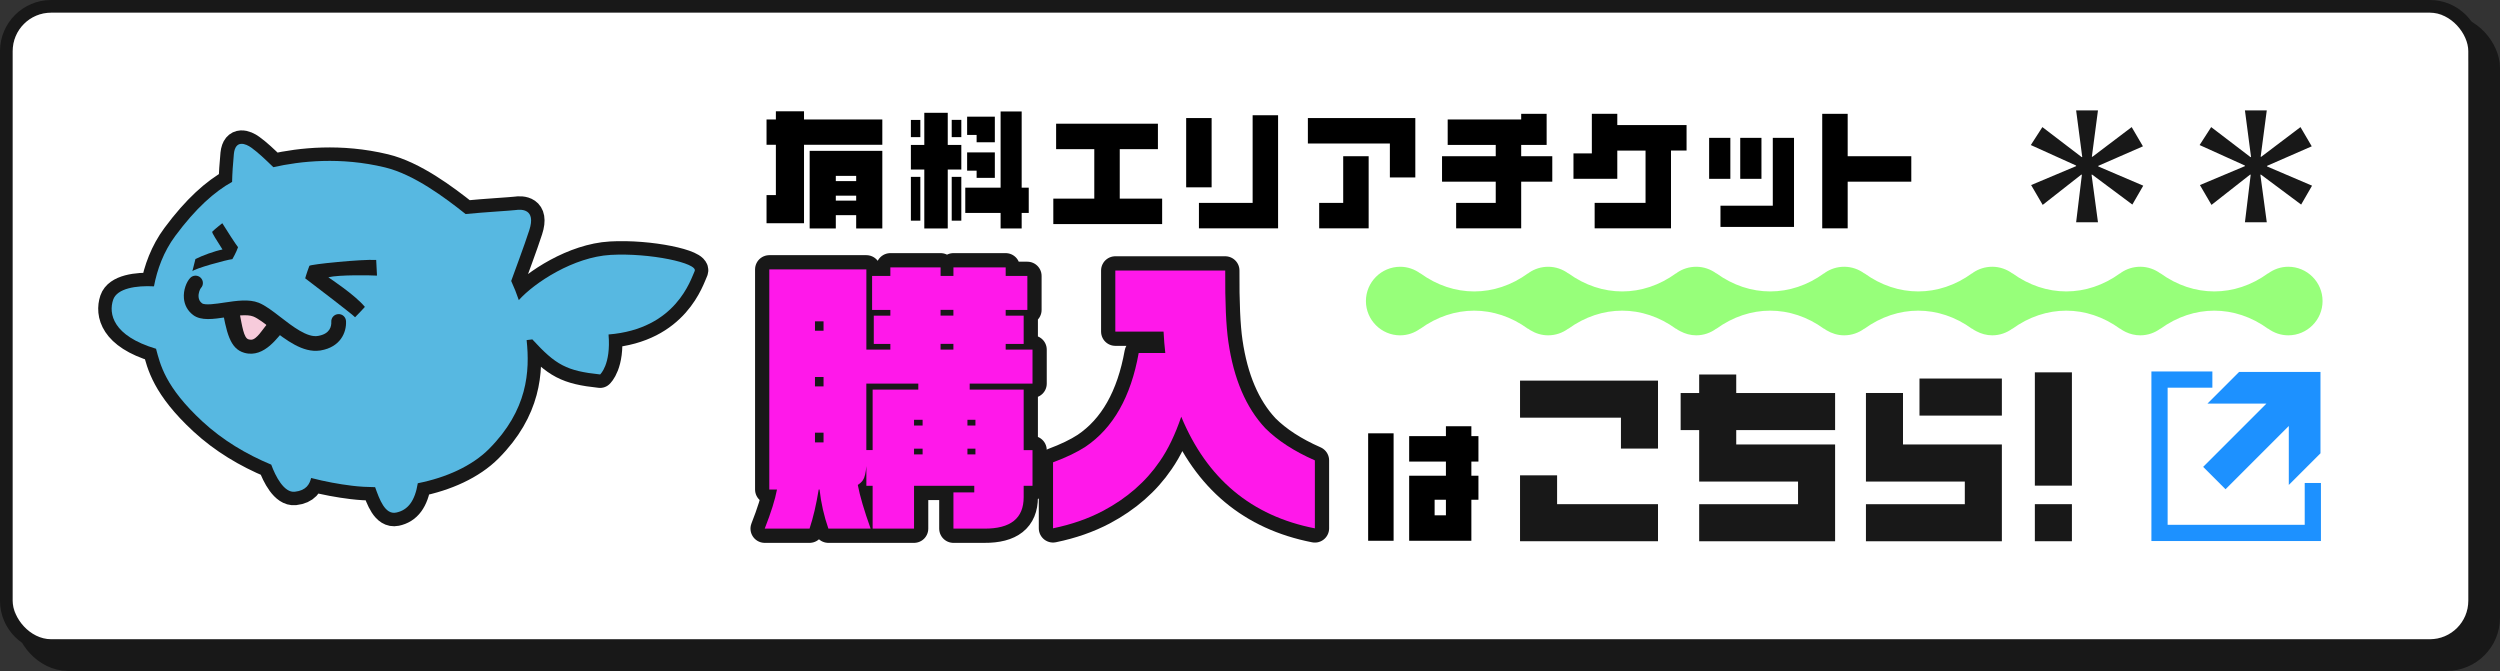 <?xml version="1.0" encoding="UTF-8"?><svg id="uuid-f16bcbbd-bd23-4464-a595-4293732a0c63" xmlns="http://www.w3.org/2000/svg" viewBox="0 0 650.33 174.54"><rect x="0" y="0" width="650.33" height="174.54" fill="#333333" stroke="none"/><g id="uuid-22e7adf1-e93a-426c-b703-2664208680dd"><rect x="7.7" y="7.7" width="638.78" height="162.98" rx="10" ry="10" style="fill:none; stroke:#181818; stroke-miterlimit:10; stroke-width:7.7px;"/><path d="M632.08,3.3c5.52,0,10,4.48,10,10v142.98c0,5.52-4.48,10-10,10H13.3c-5.52,0-10-4.48-10-10V13.3C3.3,7.78,7.78,3.3,13.3,3.3h618.78M632.08,0H13.3C5.97,0,0,5.97,0,13.3v142.98c0,7.33,5.97,13.3,13.3,13.3h618.78c7.33,0,13.3-5.97,13.3-13.3V13.3c0-7.33-5.97-13.3-13.3-13.3h0Z" style="fill:#181818;"/><rect x="3.3" y="3.3" width="638.78" height="162.98" rx="10" ry="10" style="fill:#fff;"/><path d="M209.15,58.07h-9.75v-7.32h2.43v-13.09h-2.43v-6.58h2.43v-2.13h7.32v2.13h20.37v6.58h-20.37v20.41ZM229.52,59.43h-6.8v-3.46h-5.3v3.46h-6.8v-20.19h18.9v20.19ZM217.42,47.11h5.3v-1.36h-5.3v1.36ZM222.72,50.9h-5.3v1.29h5.3v-1.29Z"/><path d="M246.54,59.43h-6.1v-15.33h-3.49v-6.4h3.49v-8.35h6.1v8.35h3.53v6.4h-3.53v15.33ZM239.41,31.19v4.49h-2.46v-4.49h2.46ZM239.41,46.01v11.4h-2.46v-11.4h2.46ZM250.07,35.68h-2.5v-4.49h2.5v4.49ZM250.07,57.41h-2.5v-11.4h2.5v11.4ZM265.77,55.39v4.04h-5.48v-4.04h-9.19v-6.58h9.19v-19.82h5.48v19.82h1.84v6.58h-1.84ZM251.58,35.09v-4.74h7.21v6.66h-4.74v-1.91h-2.46ZM251.58,44.39v-4.74h7.21v6.62h-4.74v-1.88h-2.46Z"/><path d="M302.32,58.29h-28.32v-6.62h10.66v-12.87h-9.93v-6.62h26.48v6.62h-9.93v12.87h11.03v6.62Z"/><path d="M315.18,30.71v18.02h-6.62v-18.02h6.62ZM332.47,59.4h-20.59v-6.62h13.97v-22.8h6.62v29.42Z"/><path d="M368.17,46.16h-6.62v-8.83h-21.33v-6.62h27.95v15.44ZM356.03,40.64h-6.62v12.14h-6.25v6.62h12.87v-18.75Z"/><path d="M395.71,47.26v12.14h-16.92v-6.62h10.3v-5.52h-13.97v-6.62h13.97v-2.94h-12.5v-6.62h19.12v-1.47h6.62v8.09h-6.62v2.94h8.09v6.62h-8.09Z"/><path d="M434.68,39.17v20.23h-19.86v-6.62h13.24v-13.61h-7.35v7.35h-11.4v-6.62h4.78v-10.3h6.62v2.94h18.02v6.62h-4.04Z"/><path d="M450.12,35.86v10.66h-5.52v-10.66h5.52ZM466.67,59.03h-19.12v-5.52h13.61v-17.65h5.52v23.17ZM458.21,35.86v10.66h-5.52v-10.66h5.52Z"/><path d="M480.64,47.26v12.14h-6.62v-29.79h6.62v11.03h16.55v6.62h-16.55Z"/><path d="M253.44,126.37h-15.67v11.14h-10.77v-11.14h-1.63v-5.12c-.15,1.78-.45,3-.89,3.64-.25.4-.69.82-1.34,1.26.54,2.87,1.66,6.66,3.34,11.36h-10.99c-1.14-3.27-1.91-6.66-2.3-10.17h-.22c-.64,3.96-1.44,7.35-2.38,10.17h-11.66c1.63-4.16,2.7-7.55,3.19-10.17h-2v-57.26h25.25v20.87h6.24v-1.49h-4.31v-7.35h4.31v-1.49h-4.75v-8.84h4.75v-2.23h13.07v2.23h3.34v-2.23h13.59v2.23h5.64v8.84h-5.64v1.49h4.68v7.35h-4.68v1.49h6.98v8.84h-16.34v1.56h14.04v15.74h2.3v9.28h-2.3v2.97c0,5.5-3.42,8.22-10.25,8.17h-8.02v-9.43h5.42v-1.71ZM212,86.04h2.23v-2.45h-2.23v2.45ZM212,100.52h2.23v-2.45h-2.23v2.45ZM212,115.08h2.23v-2.53h-2.23v2.53ZM225.37,117.08h1.63v-15.74h11.88v-1.56h-13.52v17.3ZM237.77,110.7h2.23v-1.49h-2.23v1.49ZM237.77,118.2h2.23v-1.49h-2.23v1.49ZM244.67,82.1h3.34v-1.49h-3.34v1.49ZM244.67,90.94h3.34v-1.49h-3.34v1.49ZM251.66,110.7h2.08v-1.49h-2.08v1.49ZM251.66,118.2h2.08v-1.49h-2.08v1.49Z" style="fill:#ff18ea; stroke:#000; stroke-linecap:round; stroke-linejoin:round; stroke-width:2.96px;"/><path d="M296.22,91.83h6.91c-.2-1.73-.35-3.59-.45-5.57h-12.55v-15.89h28.59c-.05,8.27.22,14.46.82,18.57,1.39,9.61,4.58,17.08,9.58,22.43,3.22,3.22,7.52,6.02,12.92,8.39v17.68c-16.49-3.22-28.07-12.9-34.76-29.04-1.58,4.65-3.44,8.52-5.57,11.58-3.61,5.3-8.54,9.61-14.78,12.92-3.86,2.03-8.19,3.54-13,4.53v-17.16c3.46-1.29,6.29-2.65,8.47-4.08,7.18-4.85,11.78-12.97,13.81-24.36Z" style="fill:#ff18ea; stroke:#000; stroke-linecap:round; stroke-linejoin:round; stroke-width:2.96px;"/><path d="M253.44,126.37h-15.67v11.14h-10.77v-11.14h-1.63v-5.12c-.15,1.78-.45,3-.89,3.64-.25.4-.69.82-1.34,1.26.54,2.87,1.66,6.66,3.34,11.36h-10.99c-1.14-3.27-1.91-6.66-2.3-10.17h-.22c-.64,3.96-1.44,7.35-2.38,10.17h-11.66c1.63-4.16,2.7-7.55,3.19-10.17h-2v-57.26h25.25v20.87h6.24v-1.49h-4.31v-7.35h4.31v-1.49h-4.75v-8.84h4.75v-2.23h13.07v2.23h3.34v-2.23h13.59v2.23h5.64v8.84h-5.64v1.49h4.68v7.35h-4.68v1.49h6.98v8.84h-16.34v1.56h14.04v15.74h2.3v9.28h-2.3v2.97c0,5.5-3.42,8.22-10.25,8.17h-8.02v-9.43h5.42v-1.71ZM212,86.04h2.23v-2.45h-2.23v2.45ZM212,100.52h2.23v-2.45h-2.23v2.45ZM212,115.08h2.23v-2.53h-2.23v2.53ZM225.37,117.08h1.63v-15.74h11.88v-1.56h-13.52v17.3ZM237.77,110.7h2.23v-1.49h-2.23v1.49ZM237.77,118.2h2.23v-1.49h-2.23v1.49ZM244.67,82.1h3.34v-1.49h-3.34v1.49ZM244.67,90.94h3.34v-1.49h-3.34v1.49ZM251.66,110.7h2.08v-1.49h-2.08v1.49ZM251.66,118.2h2.08v-1.49h-2.08v1.49Z" style="fill:none; stroke:#181818; stroke-linecap:round; stroke-linejoin:round; stroke-width:7.41px;"/><path d="M296.22,91.83h6.91c-.2-1.73-.35-3.59-.45-5.57h-12.55v-15.89h28.59c-.05,8.27.22,14.46.82,18.57,1.39,9.61,4.58,17.08,9.58,22.43,3.22,3.22,7.52,6.02,12.92,8.39v17.68c-16.49-3.22-28.07-12.9-34.76-29.04-1.58,4.65-3.44,8.52-5.57,11.58-3.61,5.3-8.54,9.61-14.78,12.92-3.86,2.03-8.19,3.54-13,4.53v-17.16c3.46-1.29,6.29-2.65,8.47-4.08,7.18-4.85,11.78-12.97,13.81-24.36Z" style="fill:none; stroke:#181818; stroke-linecap:round; stroke-linejoin:round; stroke-width:7.41px;"/><path d="M253.44,126.37h-15.67v11.14h-10.77v-11.14h-1.63v-5.12c-.15,1.78-.45,3-.89,3.64-.25.4-.69.82-1.34,1.26.54,2.87,1.66,6.66,3.34,11.36h-10.99c-1.14-3.27-1.91-6.66-2.3-10.17h-.22c-.64,3.96-1.44,7.35-2.38,10.17h-11.66c1.63-4.16,2.7-7.55,3.19-10.17h-2v-57.26h25.25v20.87h6.24v-1.49h-4.31v-7.35h4.31v-1.49h-4.75v-8.84h4.75v-2.23h13.07v2.23h3.34v-2.23h13.59v2.23h5.64v8.84h-5.64v1.49h4.68v7.35h-4.68v1.49h6.98v8.84h-16.34v1.56h14.04v15.74h2.3v9.28h-2.3v2.97c0,5.5-3.42,8.22-10.25,8.17h-8.02v-9.43h5.42v-1.71ZM212,86.04h2.23v-2.45h-2.23v2.45ZM212,100.52h2.23v-2.45h-2.23v2.45ZM212,115.08h2.23v-2.53h-2.23v2.53ZM225.37,117.08h1.63v-15.74h11.88v-1.56h-13.52v17.3ZM237.77,110.7h2.23v-1.49h-2.23v1.49ZM237.77,118.2h2.23v-1.49h-2.23v1.49ZM244.67,82.1h3.34v-1.49h-3.34v1.49ZM244.67,90.94h3.34v-1.49h-3.34v1.49ZM251.66,110.7h2.08v-1.49h-2.08v1.49ZM251.66,118.2h2.08v-1.49h-2.08v1.49Z" style="fill:#ff18ea;"/><path d="M296.22,91.83h6.91c-.2-1.73-.35-3.59-.45-5.57h-12.55v-15.89h28.59c-.05,8.27.22,14.46.82,18.57,1.39,9.61,4.58,17.08,9.58,22.43,3.22,3.22,7.52,6.02,12.92,8.39v17.68c-16.49-3.22-28.07-12.9-34.76-29.04-1.58,4.65-3.44,8.52-5.57,11.58-3.61,5.3-8.54,9.61-14.78,12.92-3.86,2.03-8.19,3.54-13,4.53v-17.16c3.46-1.29,6.29-2.65,8.47-4.08,7.18-4.85,11.78-12.97,13.81-24.36Z" style="fill:#ff18ea;"/><path d="M362.52,112.72v27.95h-6.62v-27.95h6.62ZM382.75,123.75h1.84v6.25h-1.84v10.67h-16.18v-16.92h9.56v-3.68h-9.56v-6.62h9.56v-2.57h6.62v2.57h1.84v6.62h-1.84v3.68ZM373.19,134.05h2.94v-4.05h-2.94v4.05Z"/><path d="M431.3,116.69h-9.64v-8.04h-26.25v-9.64h35.89v17.68ZM431.3,131.15v9.64h-35.89v-17.14h9.64v7.5h26.25Z" style="fill:#181818;"/><path d="M451.65,115.62h25.72v25.18h-35.36v-9.64h25.72v-5.89h-25.72v-13.39h-4.82v-9.64h4.82v-4.82h9.64v4.82h25.72v9.64h-25.72v3.75Z" style="fill:#181818;"/><path d="M520.75,115.62v25.18h-35.36v-9.64h25.72v-5.89h-25.72v-23.04h9.64v13.39h25.72ZM520.75,98.47v9.64h-21.43v-9.64h21.43Z" style="fill:#181818;"/><path d="M538.97,96.86v29.47h-9.64v-29.47h9.64ZM538.97,131.15v9.64h-9.64v-9.64h9.64Z" style="fill:#181818;"/><polygon points="574.23 104.99 589.57 104.99 573.11 121.45 578.93 127.27 595.39 110.81 595.39 126.15 603.63 117.92 603.63 96.75 582.46 96.75 574.23 104.99" style="fill:#1d91ff;"/><polyline points="601.64 125.64 601.64 136.72 601.64 138.63 561.76 138.63 561.76 98.74 575.51 98.74" style="fill:none; stroke:#1d91ff; stroke-miterlimit:10; stroke-width:4.22px;"/><path d="M554.7,53.22l-10.45-7.79h-.17l1.67,12.38h-5.68l1.5-12.38h-.17l-10.03,7.87-3.01-5.16,11.7-4.92v-.16l-11.78-5.33,3.01-4.67,10.2,7.79h.17l-1.59-12.13h5.68l-1.59,12.05h.17l10.19-7.71,2.93,5-11.62,5.08v.16l11.7,5-2.84,4.92Z" style="fill:#181818;"/><path d="M598.61,53.22l-10.45-7.79h-.17l1.67,12.38h-5.68l1.5-12.38h-.17l-10.03,7.87-3.01-5.16,11.7-4.92v-.16l-11.78-5.33,3.01-4.67,10.2,7.79h.17l-1.59-12.13h5.68l-1.59,12.05h.17l10.19-7.71,2.93,5-11.62,5.08v.16l11.7,5-2.84,4.92Z" style="fill:#181818;"/><path d="M364.22,87.23c1.97,0,3.77-.66,5.24-1.74v.04c8.66-6.29,19.36-6.29,28.02,0v-.04c.21.15.43.29.65.43,1.35.81,2.9,1.31,4.59,1.31,1.97,0,3.77-.66,5.24-1.74v.04c8.66-6.29,19.36-6.29,28.02,0v-.04c.35.26.73.48,1.13.68,1.24.65,2.63,1.06,4.12,1.06,1.97,0,3.77-.66,5.24-1.74v.04c8.66-6.29,19.36-6.29,28.02,0v-.04c.21.15.43.29.65.43,1.35.81,2.91,1.31,4.59,1.31,1.97,0,3.77-.66,5.24-1.74v.04c8.66-6.29,19.36-6.29,28.02,0v-.04c.35.26.73.48,1.13.68,1.24.65,2.63,1.06,4.12,1.06,1.97,0,3.77-.66,5.24-1.74v.04c8.66-6.29,19.36-6.29,28.02,0v-.04c.46.34.95.63,1.48.88,1.15.54,2.42.86,3.77.86,1.97,0,3.77-.66,5.24-1.74v.04c8.66-6.29,19.36-6.29,28.02,0v-.04c1.48,1.08,3.28,1.74,5.24,1.74,4.92,0,8.92-4,8.92-8.92s-4-8.92-8.92-8.92c-1.97,0-3.77.66-5.24,1.74v-.04c-8.66,6.29-19.36,6.29-28.02,0v.04c-1.48-1.08-3.28-1.74-5.24-1.74-1.84,0-3.56.56-4.98,1.53-.09.06-.17.15-.26.21v-.04c-8.66,6.29-19.36,6.29-28.02,0v.04c-1.48-1.08-3.28-1.74-5.24-1.74-1.84,0-3.56.56-4.99,1.53-.09.06-.17.15-.26.21v-.04c-8.66,6.29-19.36,6.29-28.02,0v.04c-1.48-1.08-3.28-1.74-5.24-1.74-1.85,0-3.56.56-4.98,1.53-.09.06-.17.15-.26.21v-.04c-8.66,6.29-19.36,6.29-28.02,0v.04c-1.48-1.08-3.28-1.74-5.24-1.74-1.84,0-3.56.56-4.98,1.53-.09.06-.17.15-.26.21v-.04c-8.66,6.29-19.36,6.29-28.02,0v.04c-1.48-1.08-3.28-1.74-5.24-1.74-1.84,0-3.56.56-4.98,1.53-.09.06-.17.15-.26.21v-.04c-8.66,6.29-19.36,6.29-28.02,0v.04c-1.48-1.08-3.28-1.74-5.24-1.74-4.92,0-8.92,4-8.92,8.92s4,8.92,8.92,8.92Z" style="fill:#97ff7a;"/><path d="M158.82,66.31c-9.55.54-19.74,7.16-23.86,11.76-.54-1.62-1.21-3.29-1.98-4.98,1.09-3.07,3.31-8.89,4.71-13.22,1.8-5.55-2.06-5.44-3.46-5.24-1.18.17-8.15.55-13.11,1.05-5.34-4.25-13.44-10.32-21-12.14-11.53-2.78-21.98-1.64-29.01-.05-2.29-2.21-3.92-3.77-5.73-5.08-1.4-1.01-4.14-2.17-4.54,1.61-.23,2.22-.44,5.53-.46,7.29-4.56,2.56-9.39,6.78-14.8,14.08-3.04,4.1-4.7,8.74-5.53,13.1-4.51-.25-9.61.48-10.62,3.5-1.21,3.61-.11,9.36,11.11,12.72.02,0,.03,0,.05.01,1.09,4.08,2.34,9.92,12.08,18.93,5.24,4.85,11.42,8.53,17.89,11.22,1.1,3.01,3.31,7.36,6.13,7.05,3.01-.33,3.86-2.01,4.24-3.58,3.61.93,7.2,1.6,10.67,2.02,1.97.24,3.97.35,5.98.37,1.12,3.15,2.57,7.21,5.47,6.61,3.05-.63,4.87-2.99,5.63-7.63,7.39-1.47,14.1-4.48,18.55-8.95,10.03-10.09,10.63-20.15,9.76-28.29.53-.06,1.04-.12,1.49-.18,6.1,6.66,8.9,8.2,17.63,9.12,0,0,2.86-2.55,2.19-10.4,17.65-1.41,21.4-14.4,22.4-16.48,1-2.07-11.64-4.8-21.88-4.22Z" style="fill:none; stroke:#181818; stroke-linecap:round; stroke-linejoin:round; stroke-width:7px;"/><path d="M158.82,66.31c-9.55.54-19.74,7.16-23.86,11.76-.54-1.62-1.21-3.29-1.98-4.98,1.09-3.07,3.31-8.89,4.71-13.22,1.8-5.55-2.06-5.44-3.46-5.24-1.18.17-8.15.55-13.11,1.05-5.34-4.25-13.44-10.32-21-12.14-11.53-2.78-21.98-1.64-29.01-.05-2.29-2.21-3.92-3.77-5.73-5.08-1.4-1.01-4.14-2.17-4.54,1.61-.23,2.22-.44,5.53-.46,7.29-4.56,2.56-9.39,6.78-14.8,14.08-3.04,4.1-4.7,8.74-5.53,13.1-4.51-.25-9.61.48-10.62,3.5-1.21,3.61-.11,9.36,11.11,12.72.02,0,.03,0,.05.01,1.09,4.08,2.34,9.92,12.08,18.93,5.24,4.85,11.42,8.53,17.89,11.22,1.1,3.01,3.31,7.36,6.13,7.05,3.01-.33,3.86-2.01,4.24-3.58,3.61.93,7.2,1.6,10.67,2.02,1.97.24,3.97.35,5.98.37,1.12,3.15,2.57,7.21,5.47,6.61,3.05-.63,4.87-2.99,5.63-7.63,7.39-1.47,14.1-4.48,18.55-8.95,10.03-10.09,10.63-20.15,9.76-28.29.53-.06,1.04-.12,1.49-.18,6.1,6.66,8.9,8.2,17.63,9.12,0,0,2.86-2.55,2.19-10.4,17.65-1.41,21.4-14.4,22.4-16.48,1-2.07-11.64-4.8-21.88-4.22Z" style="fill:#57b8e1;"/><path d="M57.62,79.2c1.28,7.34,2.16,11.51,5.95,12.58,5.36,1.51,8.98-4.66,10.26-5.71-3.38-4.78-6.3-6.76-8.04-6.76s-8.16-.12-8.16-.12Z" style="fill:#181818;"/><path d="M98.07,71.7l-.21-4.08c-3.79-.22-17.14,1.13-17.38,1.53-.67,1.75-1.09,3.25-1.09,3.25,3.15,2.39,12.45,9.49,12.97,10.13.91-.87,2.56-2.7,2.56-2.7-2.63-3.18-9.16-7.43-9.51-7.7,2.74-.68,11.13-.54,12.66-.43Z" style="fill:#181818;"/><path d="M57.82,58.05c.84,1.4,3.74,5.88,4.1,6.25-.41,1.27-1.47,3.11-1.47,3.11-1.55.16-9.87,2.46-10.41,3.15.52-2.07.8-3.18.8-3.18,1.89-.94,4.92-2.06,7.04-2.48-1.43-2.33-2.74-4.21-2.68-4.61.63-.67,2.62-2.22,2.62-2.22Z" style="fill:#181818;"/><path d="M65.34,88.37c-.23,0-.46-.03-.7-.1-1.24-.35-1.64-3.46-2.31-6.8,1.43.02,2.99.04,3.68.04.31.05,1.56.71,3.37,2.92-.97,1.12-2.6,3.94-4.04,3.94h0Z" style="fill:#f7cbdb;"/><path d="M83.4,91.16c-.07.01-.14.02-.21.03-4.42.62-8.74-2.72-12.57-5.67-1.81-1.4-3.52-2.72-4.75-3.2-1.58-.62-4.43-.19-6.95.18-3.4.51-6.61,1-8.67-.55-1.42-1.07-2.26-2.58-2.41-4.36-.18-2.14.68-4.28,1.63-5.28.73-.77,1.94-.81,2.71-.08.77.72.81,1.94.08,2.7-.21.24-.71,1.29-.6,2.37.07.68.35,1.18.89,1.59.77.58,3.68.14,5.8-.18,3.14-.47,6.39-.96,8.93.04,1.74.69,3.66,2.17,5.69,3.74,3.1,2.39,6.99,5.43,9.79,4.89,3.11-.53,3.48-2.52,3.42-3.66-.06-1.06.75-1.95,1.81-2.01,1.06-.06,1.96.75,2.02,1.81.16,2.98-1.47,6.77-6.6,7.64Z" style="fill:#181818;"/></g></svg>